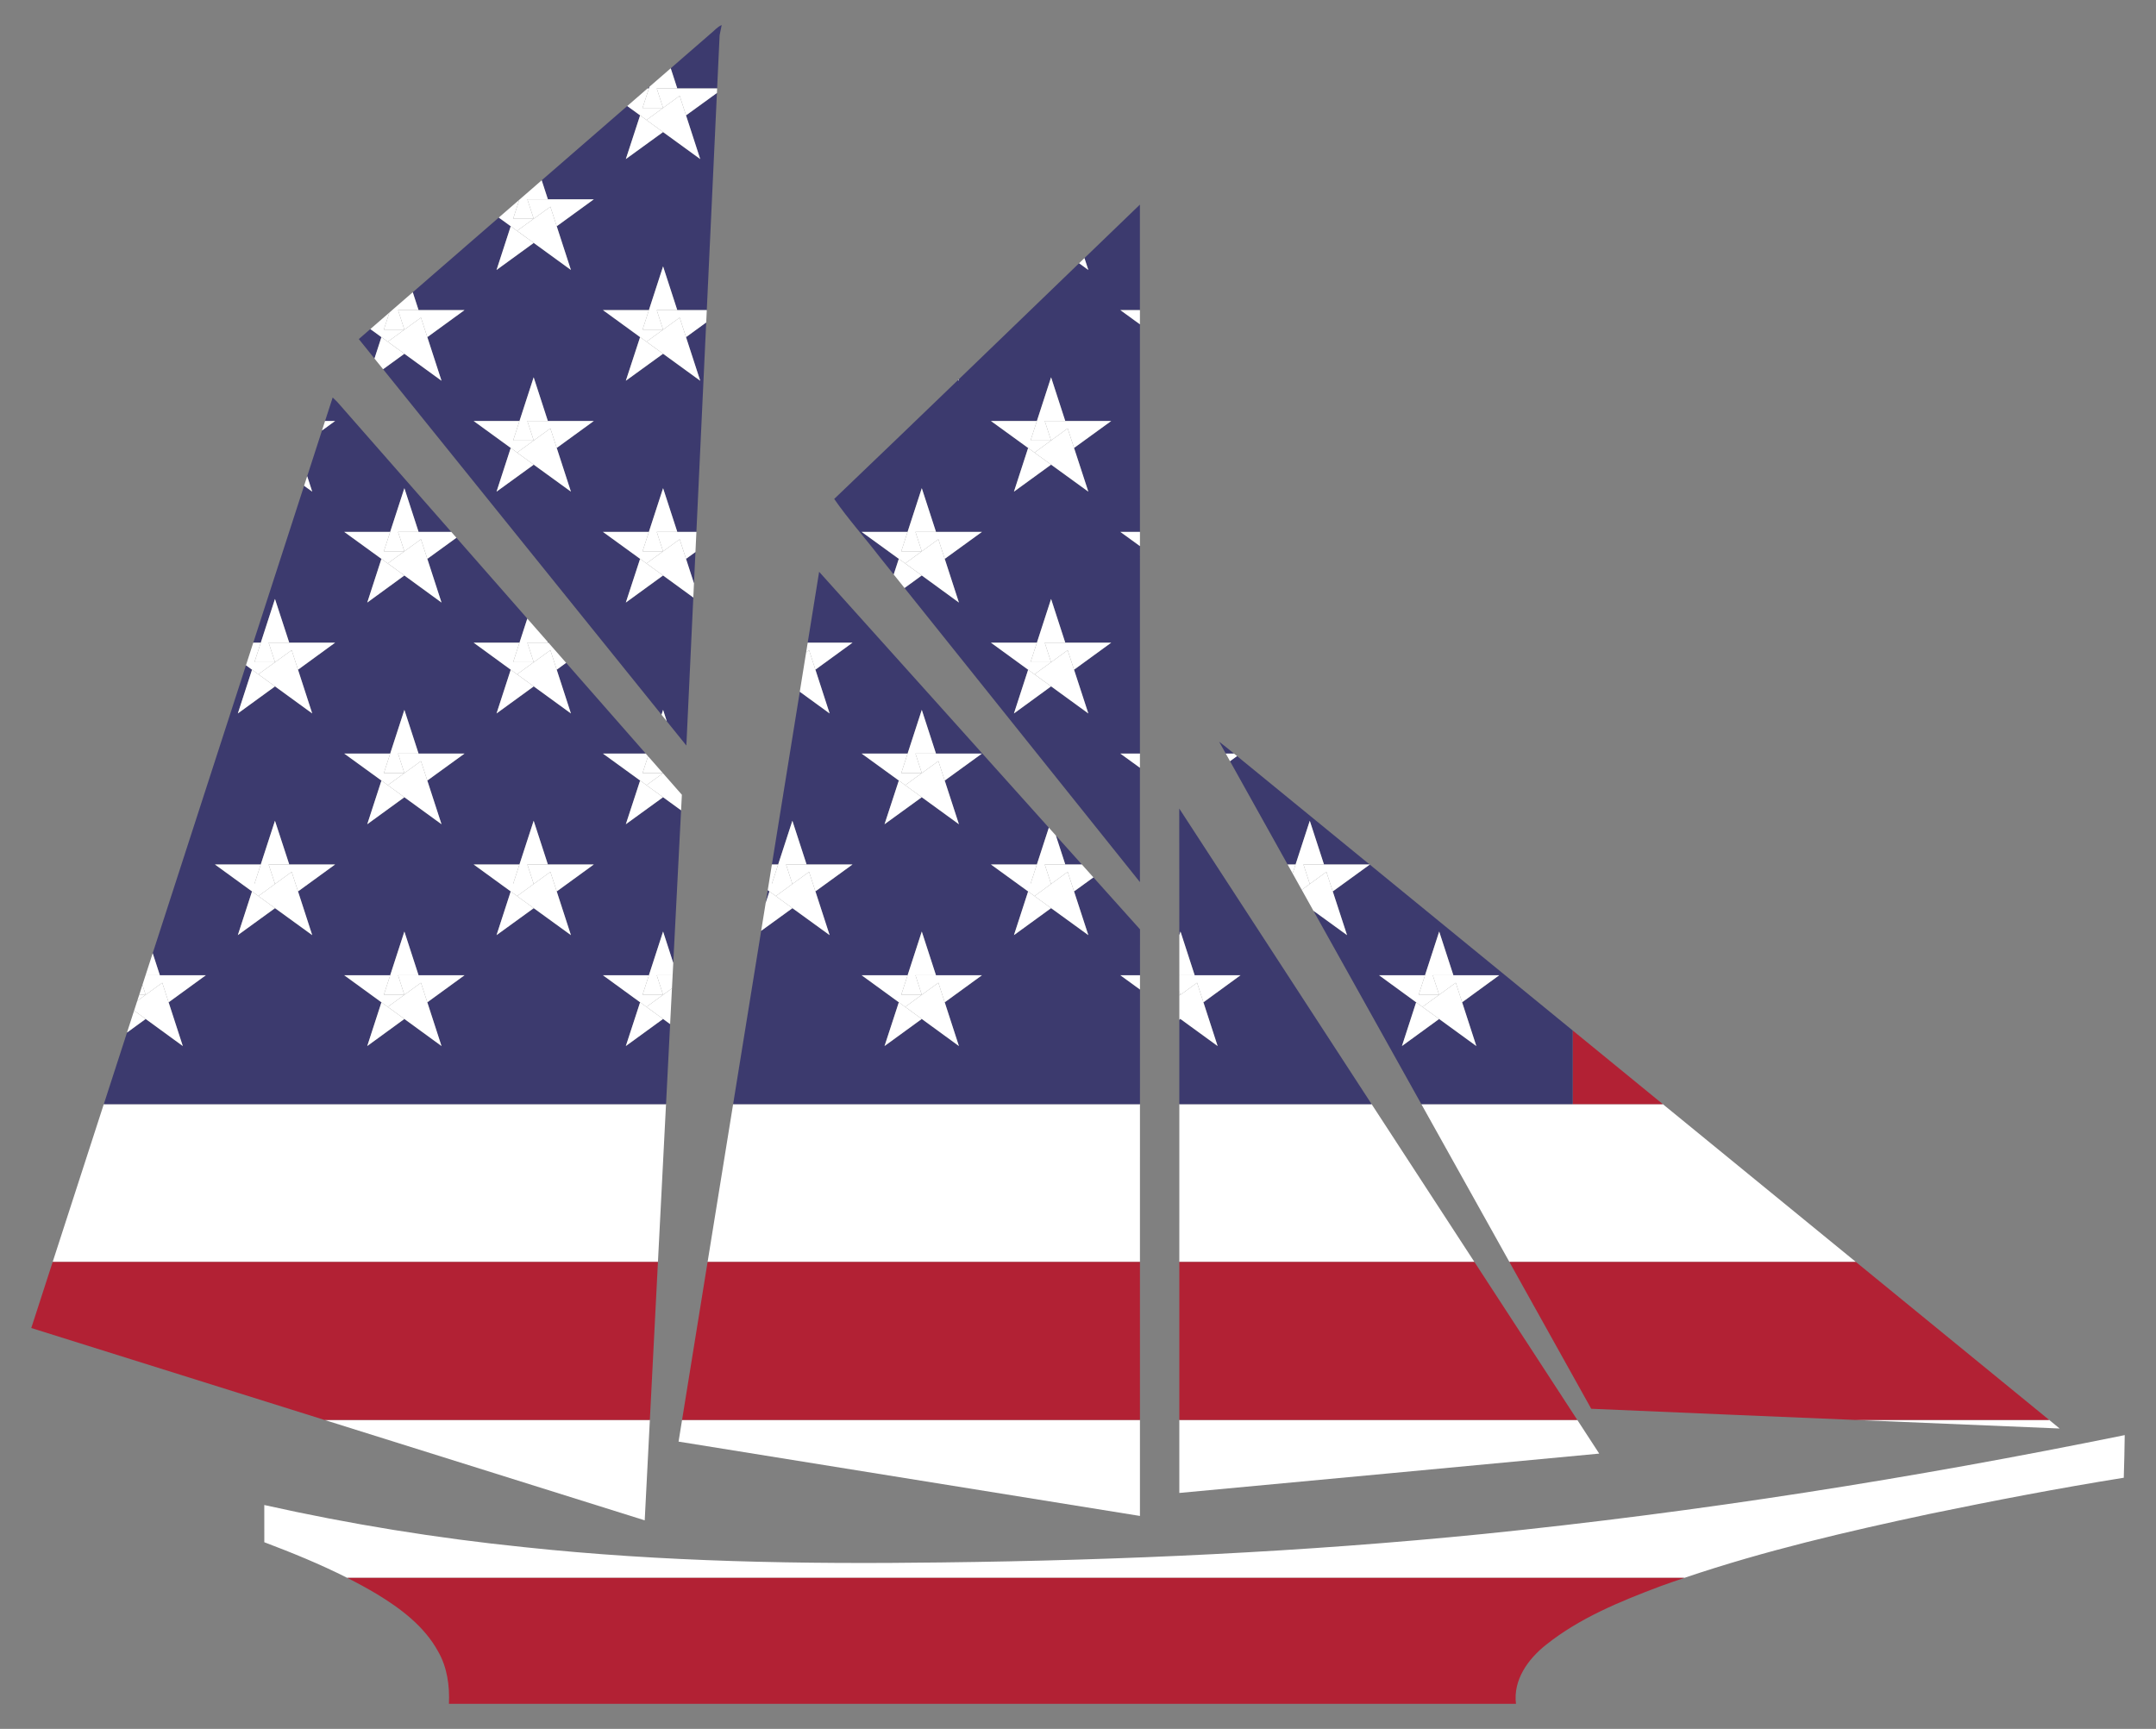 <?xml version="1.0" encoding="utf-8"?>
<!DOCTYPE svg PUBLIC "-//W3C//DTD SVG 1.1//EN" "http://www.w3.org/Graphics/SVG/1.1/DTD/svg11.dtd">
<svg version="1.1" id="Layer_1" xmlns="http://www.w3.org/2000/svg" xmlns:xlink="http://www.w3.org/1999/xlink" x="0px" y="0px"
	 viewBox="0 0 1414.865 1134.662" enable-background="new 0 0 1414.865 1134.662" xml:space="preserve">
<rect x="0" y="0" width="1414.865" height="1134.662" fill="#808080" stroke="none"/>
<g>
	<path fill="#FFFFFF" d="M1351.641,937.51c-2.3-1.88-4.599-3.76-6.9-5.64h-127.772
		C1261.858,933.745,1306.748,935.613,1351.641,937.51z"/>
	<path fill="#FFFFFF" d="M748.094,724.648H481.108c-5.588,34.524-11.173,69.048-16.756,103.572h283.728
		C748.077,793.695,748.091,759.171,748.094,724.648z"/>
	<path fill="#FFFFFF" d="M773.932,828.22h193.656c-22.488-34.523-44.975-69.047-67.461-103.572H773.94
		C773.938,759.171,773.936,793.695,773.932,828.22z"/>
	<path fill="#FFFFFF" d="M445.305,946.11c100.932,16.291,201.85,32.538,302.782,48.785
		c0.002-21.009-0.002-42.016-0.002-63.024H447.606C446.84,936.617,446.07,941.363,445.305,946.11z"/>
	<path fill="#FFFFFF" d="M1091.227,724.648h-59.172H932.763c19.267,34.52,38.53,69.044,57.785,103.572h227.388
		C1175.701,793.695,1133.46,759.175,1091.227,724.648z"/>
	<path fill="#FFFFFF" d="M426.466,931.87H212.884c70.069,21.97,140.133,43.94,210.208,65.91
		C424.218,975.81,425.341,953.841,426.466,931.87z"/>
	<path fill="#FFFFFF" d="M617.845,1025.409c-91.351,1.205-182.925-0.298-273.844-10.028
		c-57.325-5.862-114.322-15.071-170.561-27.658c0,8.138-0.015,16.276,0.015,24.43
		c18.453,6.975,36.799,14.456,54.417,23.368h877.521c52.592-17.826,106.811-30.424,161.072-41.995
		c42.253-8.733,84.641-16.872,127.251-23.701c0.238-9.343,0.566-18.657,0.625-27.985
		c-139.094,28.357-279.483,50.511-420.734,64.868C855.401,1018.565,736.616,1024.011,617.845,1025.409z"/>
	<path fill="#FFFFFF" d="M437.074,724.648H68.113c-11.184,34.524-22.369,69.048-33.551,103.572h397.209
		C433.537,793.695,435.308,759.172,437.074,724.648z"/>
	<path fill="#FFFFFF" d="M773.93,979.808c91.857-8.525,183.698-17.184,275.555-25.828
		c-4.798-7.371-9.599-14.739-14.398-22.11H773.928C773.929,947.85,773.926,963.828,773.93,979.808z"/>
	<path fill="#B22134" d="M1091.227,724.648c-19.724-16.125-39.449-32.248-59.172-48.373v48.373H1091.227z"/>
	<path fill="#B22134" d="M990.548,828.22c17.904,32.105,35.803,64.213,53.684,96.331
		c57.578,2.5,115.156,4.914,172.737,7.319h127.772c-42.273-34.544-84.537-69.1-126.805-103.65H990.548z"/>
	<path fill="#B22134" d="M773.928,931.87h261.159c-22.496-34.553-44.995-69.103-67.499-103.65H773.932
		C773.927,862.769,773.927,897.319,773.928,931.87z"/>
	<path fill="#B22134" d="M431.771,828.22H34.562c-4.679,14.445-9.36,28.89-14.038,43.336
		c64.118,20.105,128.241,40.209,192.36,60.314h213.582C428.235,897.32,430.003,862.77,431.771,828.22z"/>
	<path fill="#B22134" d="M464.352,828.22c-5.587,34.55-11.172,69.099-16.747,103.65h300.479
		c-0.001-34.551-0.001-69.101-0.004-103.65H464.352z"/>
	<path fill="#B22134" d="M247.175,1046.09c15.83,9.581,31.333,21.246,40.364,37.79
		c5.951,10.37,7.603,22.51,7.082,34.309c233.406,0.015,466.826,0,700.232,0.015
		c-1.979-15.711,8.004-29.488,19.728-38.742c22.123-17.675,48.725-28.491,74.985-38.415
		c5.256-1.904,10.536-3.732,15.827-5.525H227.871C234.416,1038.831,240.864,1042.334,247.175,1046.09z"/>
	<path fill="#3C3A6E" d="M773.924,613.726l0.767-2.365l9.306,28.674h30.102l-24.358,17.754l9.315,28.704l-24.404-17.749
		l-0.714,0.519c0.002,18.461,0.002,36.922,0.001,55.383h126.187c-42.106-64.651-84.2-129.31-126.242-194.006
		C773.907,558.337,773.915,586.031,773.924,613.726z"/>
	<path fill="#3C3A6E" d="M735.206,349.062h12.88c-0-45.403-0.011-90.807-0.018-136.211l-12.862-9.354h12.86
		c-0.004-23.073-0.002-46.145-0.009-69.219c-12.14,11.689-24.266,23.392-36.394,35.094l2.546,7.801l-6.063-4.41
		c-26.37,25.446-52.736,50.895-79.119,76.326l0.256,0.788l-0.612-0.445c-27.032,26.056-54.086,52.087-81.229,78.021
		c9.046,13.093,19.758,24.995,29.473,37.612c3.19,3.986,6.381,7.972,9.571,11.958l3.351-10.266l-24.405-17.695
		h30.163l9.323-28.674l9.323,28.674h30.163l-24.425,17.71l9.304,28.671L604.906,377.674l-11.313,8.228
		c51.486,64.335,102.981,128.67,154.479,193.005c0.003-25.009,0.003-50.017,0.005-75.025l-12.871-9.332h12.872
		c0.004-45.383,0.009-90.766,0.009-136.147L735.206,349.062z M650.28,276.28h30.18l9.306-28.674l9.306,28.674
		h30.18l-24.405,17.695l9.363,28.685l-24.431-17.714l-24.377,17.714l9.304-28.671L650.28,276.28z
		 M650.28,421.766h30.18l9.306-28.674l9.306,28.674h30.18l-24.412,17.754l9.37,28.704l-24.431-17.768
		l-24.377,17.768l9.311-28.69L650.28,421.766z"/>
	<path fill="#3C3A6E" d="M709.943,567.331c-5.676-6.333-11.354-12.665-17.031-18.997l6.177,18.997H709.943z"/>
	<polygon fill="#3C3A6E" points="180.484,580.141 180.484,580.141 180.484,580.141 	"/>
	<polygon fill="#3C3A6E" points="350.258,580.141 350.258,580.141 350.258,580.141 	"/>
	<polygon fill="#3C3A6E" points="859.539,580.141 859.539,580.141 859.539,580.141 	"/>
	<path fill="#3C3A6E" d="M455.42,382.839c0.322-6.849,0.643-13.699,0.965-20.548l-6.179,4.48L455.42,382.839z"/>
	<path fill="#3C3A6E" d="M859.539,538.657l9.323,28.674h29.93c-27.378-22.381-54.754-44.766-82.133-67.144
		c-1.62-1.319-3.233-2.648-4.846-3.977l-4.62,3.357c12.589,22.591,25.187,45.178,37.785,67.764h5.238
		L859.539,538.657z"/>
	<path fill="#3C3A6E" d="M503.827,584.221c-0.454,2.806-0.907,5.612-1.361,8.418l2.47-7.612L503.827,584.221z"/>
	<rect x="689.766" y="580.141" fill="#3C3A6E" width="0" height="0"/>
	<path fill="#3C3A6E" d="M426.185,56.944c-0.41,0.356-0.819,0.711-1.229,1.067h0.883L426.185,56.944z"/>
	<path fill="#3C3A6E" d="M470.62,58.011c0.542-11.624,1.088-23.248,1.629-34.871
		c0.342-1.666,1.012-4.999,1.354-6.68c-2.916,1.146-4.895,3.794-7.335,5.684
		c-8.696,7.559-17.404,15.107-26.103,22.663l4.285,13.205H470.62z"/>
	<path fill="#3C3A6E" d="M243.03,215.966c-2.521,2.191-5.044,4.377-7.564,6.568
		c3.427,4.253,6.855,8.506,10.282,12.76l4.563-14.033L243.03,215.966z"/>
	<path fill="#3C3A6E" d="M435.145,465.874l2.424,7.47c4.285,5.317,8.569,10.634,12.854,15.952
		c1.522-32.384,3.04-64.769,4.56-97.153l-19.851-14.469l-24.431,17.768l9.363-28.685l-24.405-17.695h30.163
		l9.323-28.674l9.323,28.674h12.538c2.15-45.81,4.297-91.62,6.44-137.431l-13.24,9.629l9.304,28.617
		l-24.377-17.714l-24.431,17.714l9.363-28.631l-24.405-17.75h30.18l9.306-28.674l9.306,28.674h19.375
		c2.222-47.492,4.441-94.985,6.654-142.477l-20.274,14.7l9.304,28.671l-24.377-17.714l-24.431,17.714l9.363-28.685
		l-8.44-6.12c-18.713,16.245-37.419,32.497-56.136,48.739l4.054,12.468h30.163l-24.351,17.695l9.309,28.685
		l-24.404-17.748l-24.404,17.748l9.309-28.685l-7.847-5.702c-18.816,16.329-37.627,32.666-56.438,49.002
		l3.8,11.709h30.18l-24.425,17.764l9.305,28.617l-24.365-17.705l-13.963,10.146
		c60.892,75.581,121.801,151.155,182.704,226.737L435.145,465.874z M325.853,322.66l9.309-28.685l-24.351-17.695
		h30.102l9.306-28.674l9.306,28.674h30.18l-24.351,17.695l9.309,28.685l-24.404-17.695L325.853,322.66z"/>
	<rect x="689.766" y="434.615" fill="#3C3A6E" width="0" height="0"/>
	<path fill="#3C3A6E" d="M359.904,421.766c-0.201-0.229-0.402-0.458-0.603-0.687l0.223,0.687H359.904z"/>
	<polygon fill="#3C3A6E" points="350.258,434.615 350.258,434.615 350.258,434.615 	"/>
	<polygon fill="#3C3A6E" points="604.918,507.397 604.918,507.397 604.918,507.397 	"/>
	<polygon fill="#3C3A6E" points="180.484,434.615 180.484,434.615 180.484,434.615 	"/>
	<polygon fill="#3C3A6E" points="265.371,507.397 265.371,507.397 265.371,507.397 	"/>
	<path fill="#3C3A6E" d="M800.055,486.767c1.445,2.595,2.893,5.187,4.339,7.782h5.398
		C806.581,491.909,803.357,489.286,800.055,486.767z"/>
	<path fill="#3C3A6E" d="M1032.055,676.275c-44.384-36.287-88.769-72.57-133.153-108.854l-24.282,17.606l9.363,28.685
		l-22.062-15.996c23.61,42.313,47.227,84.622,70.842,126.933h99.292V676.275z M968.83,686.494l-24.404-17.749
		l-24.404,17.749l9.315-28.704l-24.358-17.754h30.18l9.306-28.674l9.306,28.674h30.102l-24.358,17.754
		L968.83,686.494z"/>
	<path fill="#3C3A6E" d="M439.766,672.103l-4.633-3.377l-24.431,17.768l9.37-28.704l-24.412-17.754h30.18l9.306-28.674
		l6.679,20.581c1.71-33.379,3.416-66.759,5.13-100.137l-11.822-8.59L410.701,540.929l9.377-28.675l-24.42-17.706
		h28.092c-17.408-19.846-34.816-39.687-52.224-59.533l-6.18,4.505l9.315,28.705l-24.404-17.749l-24.404,17.749
		l9.315-28.705l-24.358-17.754h30.102l5.128-15.803c-15.507-17.678-31.014-35.355-46.521-53.032l-19.089,13.84
		l9.305,28.671l-24.365-17.76l-24.365,17.76l9.304-28.671l-24.425-17.709h30.163l9.323-28.674l9.323,28.674h21.432
		c-24.951-28.442-49.903-56.894-74.854-85.331c-0.967-0.967-1.949-1.919-2.961-2.857
		c-1.662,5.135-3.326,10.27-4.989,15.405h6.608l-8.641,6.279c-3.231,9.982-6.466,19.963-9.697,29.945l3.296,10.156
		l-5.332-3.866c-11.111,34.325-22.229,68.649-33.344,102.973h4.928l9.306-28.674l9.36,28.674h30.126l-24.358,17.754
		l9.315,28.705l-24.404-17.749l-24.404,17.749l9.315-28.705l-3.991-2.909
		c-20.399,62.986-40.791,125.974-61.196,188.959l4.694,14.465h30.18l-24.431,17.768l9.311,28.69l-24.365-17.76
		l-12.268,8.942c-5.072,15.657-10.144,31.314-15.216,46.971h368.961C437.97,707.132,438.869,689.618,439.766,672.103z
		 M374.662,613.711l-24.404-17.695l-24.404,17.695l9.309-28.685l-24.351-17.695h30.084l9.323-28.674l9.323,28.674
		h30.163l-24.351,17.695L374.662,613.711z M225.885,494.549h30.18l9.306-28.674l9.306,28.674h30.18l-24.439,17.72
		l9.319,28.66l-24.365-17.705l-24.365,17.705l9.319-28.66L225.885,494.549z M204.889,613.711l-24.404-17.695
		l-24.404,17.695l9.309-28.685l-24.351-17.695h30.084l9.323-28.674l9.377,28.674h30.108l-24.351,17.695
		L204.889,613.711z M289.736,686.494l-24.365-17.76l-24.365,17.76l9.311-28.69l-24.431-17.768h30.18
		l9.306-28.674l9.306,28.674h30.18l-24.431,17.768L289.736,686.494z"/>
	<path fill="#3C3A6E" d="M748.109,649.419l-12.903-9.384h12.905c0.004-10.041,0-20.082,0.006-30.123
		c-10.184-11.371-20.38-22.729-30.567-34.096l-12.703,9.211l9.363,28.685l-24.431-17.714l-24.377,17.714
		l9.304-28.671l-24.425-17.709h30.163l7.852-24.148c-50.214-56.005-100.451-111.987-150.746-167.926
		c-2.493,15.504-5,31.006-7.498,46.51h29.427l-24.368,17.722l9.326,28.736l-19.579-14.239
		c-6.093,37.783-12.189,75.565-18.298,113.346h4.11l9.323-28.674l9.323,28.674h30.163l-24.362,17.663l9.319,28.717
		l-24.404-17.695l-20.518,14.877c-6.135,37.918-12.267,75.837-18.405,113.754h266.986
		C748.097,699.572,748.099,674.495,748.109,649.419z M565.432,494.549h30.18l9.306-28.674l9.306,28.674h30.18
		l-24.439,17.72l9.319,28.66l-24.377-17.714l-24.431,17.714l9.377-28.675L565.432,494.549z M629.283,686.494
		l-24.377-17.768l-24.431,17.768l9.37-28.704l-24.412-17.754h30.18l9.306-28.674l9.306,28.674h30.18
		l-24.431,17.768L629.283,686.494z"/>
	<polygon fill="#FFFFFF" points="424.274,78.758 420.064,75.706 410.701,104.391 435.132,86.677 424.255,78.772 	"/>
	<path fill="#FFFFFF" d="M424.274,78.758l10.817-7.899h-13.422l4.17-12.848h-0.883
		c-4.444,3.859-8.888,7.717-13.332,11.576l8.44,6.12L424.274,78.758z"/>
	<path fill="#FFFFFF" d="M421.669,70.859h13.422l0.053-0.039l-4.152-12.809h8.305h5.153l-4.285-13.205
		c-4.659,4.047-9.32,8.091-13.98,12.138l-0.346,1.067L421.669,70.859z"/>
	<path fill="#FFFFFF" d="M439.297,58.011h-8.305l4.152,12.809l10.89-7.952l4.171,12.852l20.274-14.7
		c0.047-1.003,0.094-2.006,0.141-3.01h-26.17H439.297z"/>
	<polygon fill="#FFFFFF" points="435.145,70.82 435.091,70.859 424.274,78.758 424.255,78.772 435.132,86.677 
		459.51,104.391 450.205,75.72 446.034,62.868 	"/>
	<polygon fill="#FFFFFF" points="346.066,156.412 335.162,148.488 325.853,177.173 350.258,159.425 346.076,156.383 	"/>
	<path fill="#FFFFFF" d="M346.066,156.412l0.009-0.029l-6.747-4.907l10.919-7.905l-0.003-0.007h-13.502l4.061-12.489
		c-4.497,3.902-8.992,7.809-13.489,11.711l7.847,5.702L346.066,156.412z"/>
	<path fill="#FFFFFF" d="M350.245,143.563l-4.179-12.77h8.383h5.093l-4.054-12.468
		c-4.896,4.248-9.788,8.501-14.684,12.749l-4.061,12.489H350.245z"/>
	<polygon fill="#FFFFFF" points="346.066,130.793 350.245,143.563 350.248,143.571 361.187,135.65 365.353,148.488 
		389.704,130.793 359.542,130.793 354.449,130.793 	"/>
	<polygon fill="#FFFFFF" points="350.248,143.571 339.329,151.476 346.076,156.383 350.258,159.425 374.662,177.173 
		365.353,148.488 361.187,135.65 	"/>
	<path fill="#FFFFFF" d="M711.663,169.372c-1.172,1.131-2.345,2.26-3.517,3.391l6.063,4.41L711.663,169.372z"/>
	<path fill="#FFFFFF" d="M261.229,229.162l-0.01,0.032l-10.909-7.934l-4.563,14.033
		c1.887,2.342,3.774,4.683,5.66,7.025l13.963-10.146L261.229,229.162z"/>
	<path fill="#FFFFFF" d="M261.219,229.195l0.01-0.032l-6.748-4.904l10.89-7.913l0,0h-13.475l3.65-11.246
		c-4.171,3.623-8.345,7.242-12.515,10.866l7.28,5.295L261.219,229.195z"/>
	<path fill="#FFFFFF" d="M251.896,216.346h13.475l-4.152-12.849h8.305h5.153l-3.8-11.709
		c-5.11,4.438-10.222,8.873-15.332,13.312L251.896,216.346z"/>
	<polygon fill="#FFFFFF" points="261.219,203.497 265.371,216.346 265.371,216.346 276.261,208.433 280.432,221.261 
		304.857,203.497 274.677,203.497 269.523,203.497 	"/>
	<polygon fill="#FFFFFF" points="276.261,208.433 265.371,216.346 254.481,224.259 261.229,229.162 265.371,232.172 
		289.736,249.877 280.432,221.261 	"/>
	<polygon fill="#FFFFFF" points="430.992,229.195 420.064,221.247 410.701,249.877 435.132,232.163 431.003,229.162 	"/>
	<polygon fill="#FFFFFF" points="431.003,229.162 424.255,224.259 435.145,216.346 435.145,216.346 421.669,216.346 
		425.839,203.497 395.659,203.497 420.064,221.247 430.992,229.195 	"/>
	<polygon fill="#FFFFFF" points="421.669,216.346 435.145,216.346 430.992,203.497 439.297,203.497 444.45,203.497 
		435.145,174.823 425.839,203.497 	"/>
	<path fill="#FFFFFF" d="M439.297,203.497h-8.305l4.152,12.849l0,0l10.89-7.913l4.171,12.828l13.24-9.629
		c0.127-2.711,0.253-5.423,0.38-8.134h-19.375H439.297z"/>
	<polygon fill="#FFFFFF" points="446.034,208.433 435.145,216.346 424.255,224.259 431.003,229.162 435.132,232.163 
		459.51,249.877 450.205,221.261 	"/>
	<path fill="#FFFFFF" d="M629.027,249.089c-0.119,0.114-0.237,0.229-0.356,0.343l0.612,0.445L629.027,249.089z"/>
	<path fill="#FFFFFF" d="M748.067,212.851c-0.001-3.118-0.001-6.236-0.001-9.354h-12.86L748.067,212.851z"/>
	<path fill="#FFFFFF" d="M213.323,276.28c-0.677,2.093-1.356,4.186-2.033,6.279l8.641-6.279H213.323z"/>
	<path fill="#FFFFFF" d="M201.593,312.504c-0.679,2.097-1.358,4.193-2.037,6.289l5.332,3.866L201.593,312.504z"/>
	<polygon fill="#FFFFFF" points="339.355,297.022 335.162,293.975 325.853,322.66 350.258,304.965 339.329,297.041 	"/>
	<polygon fill="#FFFFFF" points="350.204,289.128 336.743,289.128 340.913,276.28 310.811,276.28 335.162,293.975 
		339.355,297.022 	"/>
	<polygon fill="#FFFFFF" points="336.743,289.128 350.204,289.128 350.258,289.089 346.066,276.28 354.449,276.28 
		359.524,276.28 350.219,247.605 340.913,276.28 	"/>
	<polygon fill="#FFFFFF" points="346.066,276.28 350.258,289.089 361.187,281.137 365.353,293.975 389.704,276.28 
		359.524,276.28 354.449,276.28 	"/>
	<polygon fill="#FFFFFF" points="374.662,322.66 365.353,293.975 361.187,281.137 350.258,289.089 350.204,289.128 
		339.355,297.022 339.329,297.041 350.258,304.965 	"/>
	<polygon fill="#FFFFFF" points="665.4,322.66 689.778,304.946 678.876,297.041 678.895,297.027 674.705,293.989 	"/>
	<polygon fill="#FFFFFF" points="689.712,289.128 676.29,289.128 680.46,276.28 650.28,276.28 674.705,293.989 
		678.895,297.027 	"/>
	<polygon fill="#FFFFFF" points="676.29,289.128 689.712,289.128 689.766,289.089 685.613,276.28 693.918,276.28 
		699.071,276.28 689.766,247.605 680.46,276.28 	"/>
	<polygon fill="#FFFFFF" points="685.613,276.28 689.766,289.089 700.656,281.137 704.846,293.975 729.251,276.28 
		699.071,276.28 693.918,276.28 	"/>
	<polygon fill="#FFFFFF" points="689.766,289.089 689.712,289.128 678.895,297.027 678.876,297.041 689.778,304.946 
		714.209,322.66 704.846,293.975 700.656,281.137 	"/>
	<polygon fill="#FFFFFF" points="261.219,374.681 250.31,366.772 241.006,395.442 265.371,377.683 261.225,374.661 	"/>
	<polygon fill="#FFFFFF" points="261.225,374.661 254.481,369.745 265.361,361.84 265.358,361.832 251.896,361.832 
		256.048,349.062 225.885,349.062 250.31,366.772 261.219,374.681 	"/>
	<polygon fill="#FFFFFF" points="265.358,361.832 261.219,349.062 269.523,349.062 274.694,349.062 265.371,320.388 
		256.048,349.062 251.896,361.832 	"/>
	<path fill="#FFFFFF" d="M269.523,349.062h-8.305l4.14,12.77l0.002,0.007l10.9-7.92l4.171,12.852l19.089-13.84
		c-1.131-1.29-2.263-2.579-3.394-3.869h-21.432H269.523z"/>
	<polygon fill="#FFFFFF" points="276.261,353.92 265.361,361.84 254.481,369.745 261.225,374.661 265.371,377.683 
		289.736,395.442 280.432,366.772 	"/>
	<polygon fill="#FFFFFF" points="430.992,374.681 420.064,366.757 410.701,395.442 435.132,377.674 430.999,374.661 	"/>
	<polygon fill="#FFFFFF" points="430.999,374.661 424.255,369.745 435.134,361.84 435.132,361.832 421.669,361.832 
		425.821,349.062 395.659,349.062 420.064,366.757 430.992,374.681 	"/>
	<polygon fill="#FFFFFF" points="435.132,361.832 430.992,349.062 439.297,349.062 444.468,349.062 435.145,320.388 
		425.821,349.062 421.669,361.832 	"/>
	<path fill="#FFFFFF" d="M439.297,349.062h-8.305l4.14,12.77l0.002,0.007l10.9-7.92l4.171,12.852l6.179-4.48
		c0.207-4.41,0.414-8.82,0.621-13.229h-12.538H439.297z"/>
	<path fill="#FFFFFF" d="M446.034,353.92l-10.9,7.92l-10.88,7.905l6.744,4.916l4.134,3.013l19.851,14.469
		c0.146-3.101,0.291-6.202,0.437-9.303l-5.214-16.068L446.034,353.92z"/>
	<path fill="#FFFFFF" d="M600.772,374.661l-0.006,0.02l-10.928-7.924l-3.351,10.266c2.368,2.959,4.738,5.919,7.106,8.878
		l11.313-8.228L600.772,374.661z"/>
	<polygon fill="#FFFFFF" points="600.772,374.661 594.028,369.745 604.908,361.84 604.905,361.832 591.443,361.832 
		595.595,349.062 565.432,349.062 589.838,366.757 600.766,374.681 	"/>
	<polygon fill="#FFFFFF" points="604.905,361.832 600.766,349.062 609.07,349.062 614.241,349.062 604.918,320.388 
		595.595,349.062 591.443,361.832 	"/>
	<polygon fill="#FFFFFF" points="600.766,349.062 604.905,361.832 604.908,361.84 615.808,353.92 619.979,366.772 
		644.404,349.062 614.241,349.062 609.07,349.062 	"/>
	<polygon fill="#FFFFFF" points="615.808,353.92 604.908,361.84 594.028,369.745 600.772,374.661 604.906,377.674 
		629.283,395.442 619.979,366.772 	"/>
	<path fill="#FFFFFF" d="M748.086,358.401c0-3.113-0.001-6.226-0.001-9.339h-12.88L748.086,358.401z"/>
	<rect x="180.484" y="434.615" fill="#FFFFFF" width="0" height="0"/>
	<polygon fill="#FFFFFF" points="176.293,447.464 165.395,439.52 156.08,468.225 180.484,450.476 176.302,447.435 	"/>
	<path fill="#FFFFFF" d="M176.293,447.464l0.009-0.029l-6.747-4.907l10.929-7.913l0,0h0h-13.514l4.17-12.849
		h-4.928c-1.603,4.948-3.205,9.897-4.807,14.845l3.991,2.909L176.293,447.464z"/>
	<polygon fill="#FFFFFF" points="180.484,434.615 176.293,421.766 184.676,421.766 189.805,421.766 180.445,393.092 
		171.139,421.766 166.97,434.615 	"/>
	<polygon fill="#FFFFFF" points="176.293,421.766 180.484,434.615 180.484,434.615 180.484,434.615 191.413,426.702 
		195.573,439.52 219.931,421.766 189.805,421.766 184.676,421.766 	"/>
	<polygon fill="#FFFFFF" points="191.413,426.702 180.484,434.615 180.484,434.615 169.555,442.528 176.302,447.435 
		180.484,450.476 204.889,468.225 195.573,439.52 	"/>
	<polygon fill="#FFFFFF" points="346.066,447.464 335.169,439.52 325.853,468.225 350.258,450.476 346.076,447.435 	"/>
	<polygon fill="#FFFFFF" points="346.076,447.435 339.329,442.528 350.258,434.615 350.258,434.615 336.743,434.615 
		340.913,421.766 310.811,421.766 335.169,439.52 346.066,447.464 	"/>
	<path fill="#FFFFFF" d="M340.913,421.766l-4.17,12.849h13.514l-4.191-12.849h8.383h5.075l-0.223-0.687
		c-4.42-5.039-8.84-10.077-13.26-15.116L340.913,421.766z"/>
	<path fill="#FFFFFF" d="M354.449,421.766h-8.383l4.191,12.849l0,0l10.929-7.913l4.16,12.818l6.18-4.505
		c-3.874-4.417-7.748-8.833-11.623-13.249h-0.38H354.449z"/>
	<polygon fill="#FFFFFF" points="350.258,434.615 350.258,434.615 339.329,442.528 346.076,447.435 350.258,450.476 
		374.662,468.225 365.347,439.52 361.187,426.702 	"/>
	<path fill="#FFFFFF" d="M530.961,426.702l4.149,12.786l24.368-17.722h-29.427c-0.34,2.111-0.681,4.223-1.021,6.334
		L530.961,426.702z"/>
	<path fill="#FFFFFF" d="M535.11,439.488l-4.149-12.786l-1.931,1.398c-1.39,8.629-2.781,17.257-4.173,25.886
		l19.579,14.239L535.11,439.488z"/>
	<polygon fill="#FFFFFF" points="689.766,434.615 689.766,434.615 689.766,434.615 	"/>
	<polygon fill="#FFFFFF" points="689.778,450.456 685.623,447.435 685.613,447.464 674.711,439.534 665.4,468.225 	"/>
	<polygon fill="#FFFFFF" points="685.623,447.435 678.876,442.528 689.766,434.615 689.766,434.615 689.766,434.615 
		676.29,434.615 680.46,421.766 650.28,421.766 674.711,439.534 685.613,447.464 	"/>
	<polygon fill="#FFFFFF" points="689.766,434.615 685.613,421.766 693.918,421.766 699.071,421.766 689.766,393.092 
		680.46,421.766 676.29,434.615 	"/>
	<polygon fill="#FFFFFF" points="685.613,421.766 689.766,434.615 689.766,434.615 700.656,426.702 704.84,439.52 
		729.251,421.766 699.071,421.766 693.918,421.766 	"/>
	<polygon fill="#FFFFFF" points="700.656,426.702 689.766,434.615 689.766,434.615 689.766,434.615 678.876,442.528 
		685.623,447.435 689.778,450.456 714.209,468.225 704.84,439.52 	"/>
	<polygon fill="#FFFFFF" points="241.006,540.929 265.371,523.223 254.481,515.31 254.5,515.296 250.325,512.269 	"/>
	<polygon fill="#FFFFFF" points="265.371,507.397 265.358,507.397 265.354,507.409 265.371,507.397 	"/>
	<polygon fill="#FFFFFF" points="265.354,507.409 265.358,507.397 251.896,507.397 256.065,494.549 225.885,494.549 
		250.325,512.269 254.5,515.296 	"/>
	<polygon fill="#FFFFFF" points="265.358,507.397 265.371,507.397 265.371,507.397 265.381,507.39 261.219,494.549 
		269.523,494.549 274.677,494.549 265.371,465.874 256.065,494.549 251.896,507.397 	"/>
	<polygon fill="#FFFFFF" points="261.219,494.549 265.381,507.39 276.261,499.485 280.418,512.269 304.857,494.549 
		274.677,494.549 269.523,494.549 	"/>
	<polygon fill="#FFFFFF" points="276.261,499.485 265.381,507.39 265.371,507.397 265.371,507.397 265.354,507.409 
		254.5,515.296 254.481,515.31 265.371,523.223 289.736,540.929 280.418,512.269 	"/>
	<polygon fill="#FFFFFF" points="424.255,515.31 424.274,515.296 420.079,512.254 410.701,540.929 435.132,523.215 	"/>
	<path fill="#FFFFFF" d="M420.079,512.254l4.195,3.042l10.796-7.844c-0.016-0.018-0.032-0.036-0.048-0.055h-13.352
		l3.606-11.111c-0.508-0.58-1.016-1.159-1.525-1.738h-28.092L420.079,512.254z"/>
	<path fill="#FFFFFF" d="M434.112,469.055c1.152,1.43,2.304,2.859,3.456,4.289l-2.424-7.47L434.112,469.055z"/>
	<path fill="#FFFFFF" d="M421.669,507.397h13.352c-3.249-3.704-6.498-7.407-9.746-11.111L421.669,507.397z"/>
	<path fill="#FFFFFF" d="M424.255,515.31l10.878,7.904l11.822,8.59c0.175-3.403,0.348-6.806,0.523-10.209
		c-4.136-4.715-8.272-9.429-12.408-14.144l-10.796,7.844L424.255,515.31z"/>
	<polygon fill="#FFFFFF" points="580.475,540.929 604.906,523.215 594.028,515.31 594.047,515.296 589.852,512.254 	"/>
	<polygon fill="#FFFFFF" points="604.918,507.397 604.905,507.397 604.902,507.409 604.918,507.397 	"/>
	<polygon fill="#FFFFFF" points="604.902,507.409 604.905,507.397 591.443,507.397 595.612,494.549 565.432,494.549 
		589.852,512.254 594.047,515.296 	"/>
	<polygon fill="#FFFFFF" points="591.443,507.397 604.905,507.397 604.918,507.397 604.918,507.397 604.928,507.39 
		600.766,494.549 609.07,494.549 614.224,494.549 604.918,465.874 595.612,494.549 	"/>
	<polygon fill="#FFFFFF" points="600.766,494.549 604.928,507.39 615.808,499.485 619.965,512.269 644.404,494.549 
		614.224,494.549 609.07,494.549 	"/>
	<polygon fill="#FFFFFF" points="615.808,499.485 604.928,507.39 604.918,507.397 604.918,507.397 604.902,507.409 
		594.047,515.296 594.028,515.31 604.906,523.215 629.283,540.929 619.965,512.269 	"/>
	<path fill="#FFFFFF" d="M748.077,503.881c0-3.111,0-6.222,0.001-9.332h-12.872L748.077,503.881z"/>
	<path fill="#FFFFFF" d="M809.792,494.549h-5.398c0.932,1.673,1.866,3.345,2.798,5.019l4.62-3.357
		C811.14,495.656,810.466,495.102,809.792,494.549z"/>
	<rect x="180.484" y="580.141" fill="#FFFFFF" width="0" height="0"/>
	<polygon fill="#FFFFFF" points="169.582,588.073 165.389,585.026 156.08,613.711 180.484,596.017 169.555,588.093 	"/>
	<polygon fill="#FFFFFF" points="180.484,580.141 180.484,580.141 180.484,580.141 180.471,580.101 166.97,580.101 
		171.122,567.331 141.038,567.331 165.389,585.026 169.582,588.073 	"/>
	<polygon fill="#FFFFFF" points="180.471,580.101 176.293,567.331 184.676,567.331 189.822,567.331 180.445,538.657 
		171.122,567.331 166.97,580.101 	"/>
	<polygon fill="#FFFFFF" points="189.822,567.331 184.676,567.331 176.293,567.331 180.471,580.101 180.484,580.141 
		180.484,580.141 180.484,580.141 191.413,572.189 195.58,585.026 219.931,567.331 	"/>
	<polygon fill="#FFFFFF" points="191.413,572.189 180.484,580.141 180.484,580.141 169.582,588.073 169.555,588.093 
		180.484,596.017 204.889,613.711 195.58,585.026 	"/>
	<polygon fill="#FFFFFF" points="339.355,588.073 335.163,585.026 325.853,613.711 350.258,596.017 339.329,588.093 	"/>
	<polygon fill="#FFFFFF" points="350.258,580.141 350.258,580.141 350.245,580.101 336.743,580.101 340.895,567.331 
		310.811,567.331 335.163,585.026 339.355,588.073 	"/>
	<polygon fill="#FFFFFF" points="350.245,580.101 346.066,567.331 354.449,567.331 359.542,567.331 350.219,538.657 
		340.895,567.331 336.743,580.101 	"/>
	<polygon fill="#FFFFFF" points="359.542,567.331 354.449,567.331 346.066,567.331 350.245,580.101 350.258,580.141 
		350.258,580.141 361.187,572.189 365.353,585.026 389.704,567.331 	"/>
	<polygon fill="#FFFFFF" points="350.258,580.141 350.258,580.141 339.355,588.073 339.329,588.093 350.258,596.017 
		374.662,613.711 365.353,585.026 361.187,572.189 	"/>
	<path fill="#FFFFFF" d="M509.102,588.093l0.027-0.019l-4.193-3.047l-2.47,7.612
		c-0.984,6.085-1.968,12.17-2.952,18.255l20.518-14.877L509.102,588.093z"/>
	<polygon fill="#FFFFFF" points="519.992,580.141 519.98,580.178 520,580.164 	"/>
	<path fill="#FFFFFF" d="M509.129,588.073l10.851-7.895l0.012-0.037l-0.013-0.039h-13.463l4.152-12.77h-4.11
		c-0.91,5.63-1.821,11.26-2.732,16.89l1.109,0.806L509.129,588.073z"/>
	<polygon fill="#FFFFFF" points="519.98,580.101 515.84,567.331 524.144,567.331 529.315,567.331 519.992,538.657 
		510.669,567.331 506.517,580.101 	"/>
	<polygon fill="#FFFFFF" points="515.84,567.331 519.98,580.101 519.992,580.141 520,580.164 530.961,572.189 
		535.116,584.995 559.478,567.331 529.315,567.331 524.144,567.331 	"/>
	<polygon fill="#FFFFFF" points="520,580.164 519.98,580.178 509.129,588.073 509.102,588.093 520.031,596.017 
		544.436,613.711 535.116,584.995 530.961,572.189 	"/>
	<polygon fill="#FFFFFF" points="678.895,588.079 674.705,585.041 665.4,613.711 689.778,595.997 678.876,588.093 	"/>
	<polygon fill="#FFFFFF" points="689.766,580.141 689.766,580.141 689.766,580.141 	"/>
	<polygon fill="#FFFFFF" points="689.766,580.141 689.766,580.141 689.766,580.141 689.753,580.101 676.29,580.101 
		680.442,567.331 650.28,567.331 674.705,585.041 678.895,588.079 	"/>
	<path fill="#FFFFFF" d="M676.29,580.101h13.463l-4.14-12.77h8.305h5.171l-6.177-18.997
		c-1.539-1.717-3.079-3.434-4.618-5.151l-7.852,24.148L676.29,580.101z"/>
	<path fill="#FFFFFF" d="M693.918,567.331h-8.305l4.14,12.77l0.013,0.039v0l10.89-7.952l4.191,12.838
		l12.703-9.211c-2.535-2.829-5.071-5.656-7.606-8.485h-10.854H693.918z"/>
	<polygon fill="#FFFFFF" points="700.656,572.189 689.766,580.141 689.766,580.141 689.766,580.141 678.895,588.079 
		678.876,588.093 689.778,595.997 714.209,613.711 704.846,585.027 	"/>
	<rect x="859.539" y="580.141" fill="#FFFFFF" width="0" height="0"/>
	<path fill="#FFFFFF" d="M844.978,567.331c1.103,1.978,2.205,3.956,3.309,5.934l1.929-5.934H844.978z"/>
	<path fill="#FFFFFF" d="M859.539,580.141L859.539,580.141l-0.013-0.039h-7.428c0.723,1.296,1.445,2.593,2.168,3.889
		L859.539,580.141L859.539,580.141z"/>
	<path fill="#FFFFFF" d="M859.527,580.101l-4.14-12.77h8.305h5.171l-9.323-28.674l-9.323,28.674l-1.929,5.934
		c1.271,2.279,2.541,4.558,3.812,6.836H859.527z"/>
	<path fill="#FFFFFF" d="M863.692,567.331h-8.305l4.14,12.77l0.013,0.039v0l0,0l10.89-7.952l4.19,12.838
		l24.282-17.606c-0.036-0.03-0.073-0.06-0.11-0.089h-29.93H863.692z"/>
	<path fill="#FFFFFF" d="M874.62,585.026l-4.19-12.838l-10.89,7.952l-0,0l-5.272,3.85
		c2.552,4.574,5.101,9.151,7.654,13.725l22.062,15.996L874.62,585.026z"/>
	<path fill="#FFFFFF" d="M91.452,665.712l-0.006,0.02l-3.437-2.5c-1.56,4.814-3.119,9.629-4.679,14.444l12.268-8.942
		L91.452,665.712z"/>
	<path fill="#FFFFFF" d="M91.452,665.712l-3.436-2.504c-0.003,0.008-0.005,0.016-0.008,0.025l3.437,2.5
		L91.452,665.712z"/>
	<path fill="#FFFFFF" d="M91.361,652.884c-0.435,1.342-0.87,2.684-1.304,4.026l5.541-4.026H91.361z"/>
	<path fill="#FFFFFF" d="M104.903,640.035l-4.694-14.465c-1.562,4.822-3.124,9.643-4.686,14.465h4.227H104.903z"/>
	<path fill="#FFFFFF" d="M93.482,646.337c-0.707,2.182-1.414,4.365-2.121,6.547h4.237L93.482,646.337z"/>
	<path fill="#FFFFFF" d="M106.487,644.971l4.165,12.833l24.431-17.768h-30.18h-5.153h-4.227
		c-0.68,2.1-1.361,4.201-2.041,6.301l2.116,6.547L106.487,644.971z"/>
	<path fill="#FFFFFF" d="M95.597,668.734l24.365,17.76l-9.311-28.69l-4.165-12.833l-10.89,7.913l-5.541,4.026
		c-0.68,2.099-1.36,4.199-2.04,6.298l3.436,2.504L95.597,668.734z"/>
	<polygon fill="#FFFFFF" points="261.219,665.732 250.317,657.804 241.006,686.494 265.371,668.734 261.225,665.712 	"/>
	<polygon fill="#FFFFFF" points="261.225,665.712 254.481,660.797 265.371,652.884 251.896,652.884 256.065,640.035 
		225.885,640.035 250.317,657.804 261.219,665.732 	"/>
	<polygon fill="#FFFFFF" points="265.371,652.884 265.371,652.884 261.219,640.035 269.523,640.035 274.677,640.035 
		265.371,611.361 256.065,640.035 251.896,652.884 	"/>
	<polygon fill="#FFFFFF" points="274.677,640.035 269.523,640.035 261.219,640.035 265.371,652.884 276.261,644.971 
		280.425,657.804 304.857,640.035 	"/>
	<polygon fill="#FFFFFF" points="276.261,644.971 265.371,652.884 265.371,652.884 254.481,660.797 261.225,665.712 
		265.371,668.734 289.736,686.494 280.425,657.804 	"/>
	<polygon fill="#FFFFFF" points="430.992,665.732 420.071,657.789 410.701,686.494 435.132,668.726 430.999,665.712 	"/>
	<polygon fill="#FFFFFF" points="430.999,665.712 424.255,660.797 435.145,652.884 421.669,652.884 425.839,640.035 
		395.659,640.035 420.071,657.789 430.992,665.732 	"/>
	<path fill="#FFFFFF" d="M435.145,611.361l-9.306,28.674l-4.17,12.849h13.475l-4.152-12.849h8.305h2.112
		c0.138-2.698,0.277-5.396,0.415-8.094L435.145,611.361z"/>
	<path fill="#FFFFFF" d="M430.992,640.035l4.152,12.849l5.823-4.231c0.147-2.873,0.294-5.745,0.442-8.618h-2.112
		H430.992z"/>
	<path fill="#FFFFFF" d="M424.255,660.797l6.744,4.916l4.134,3.013l4.633,3.377
		c0.4-7.817,0.801-15.633,1.201-23.45l-5.823,4.231L424.255,660.797z"/>
	<polygon fill="#FFFFFF" points="600.766,665.732 589.844,657.789 580.475,686.494 604.906,668.726 600.772,665.712 	"/>
	<polygon fill="#FFFFFF" points="600.772,665.712 594.028,660.797 604.918,652.884 591.443,652.884 595.612,640.035 
		565.432,640.035 589.844,657.789 600.766,665.732 	"/>
	<polygon fill="#FFFFFF" points="604.918,652.884 600.766,640.035 609.07,640.035 614.224,640.035 604.918,611.361 
		595.612,640.035 591.443,652.884 	"/>
	<polygon fill="#FFFFFF" points="614.224,640.035 609.07,640.035 600.766,640.035 604.918,652.884 615.808,644.971 
		619.973,657.804 644.404,640.035 	"/>
	<polygon fill="#FFFFFF" points="615.808,644.971 604.918,652.884 594.028,660.797 600.772,665.712 604.906,668.726 
		629.283,686.494 619.973,657.804 	"/>
	<path fill="#FFFFFF" d="M773.938,668.226c0,0.346,0,0.692,0,1.038l0.714-0.519L773.938,668.226z"/>
	<path fill="#FFFFFF" d="M748.109,649.419c0.001-3.128,0.001-6.256,0.002-9.384h-12.905L748.109,649.419z"/>
	<path fill="#FFFFFF" d="M773.938,652.884c0,0.172,0,0.345,0,0.517l0.714-0.517H773.938z"/>
	<path fill="#FFFFFF" d="M783.997,640.035l-9.306-28.674l-0.767,2.365c0.003,8.77,0.011,17.54,0.013,26.309h4.907
		H783.997z"/>
	<path fill="#FFFFFF" d="M774.684,652.861l-0.746-2.308c0,0.777-0,1.554,0,2.332h0.714L774.684,652.861z"/>
	<path fill="#FFFFFF" d="M785.582,644.971l4.16,12.818l24.358-17.754h-30.102h-5.153h-4.907
		c0.001,3.506,0.001,7.011,0.002,10.517l0.746,2.308L785.582,644.971z"/>
	<path fill="#FFFFFF" d="M799.057,686.494l-9.315-28.704l-4.16-12.818l-10.898,7.89l-0.032,0.023l-0.714,0.517
		c0.001,4.942-0,9.883,0,14.825l0.714,0.519L799.057,686.494z"/>
	<polygon fill="#FFFFFF" points="940.235,665.732 929.337,657.789 920.021,686.494 944.426,668.745 940.244,665.704 	"/>
	<polygon fill="#FFFFFF" points="940.244,665.704 933.497,660.797 944.426,652.884 930.99,652.884 935.159,640.035 
		904.979,640.035 929.337,657.789 940.235,665.732 	"/>
	<polygon fill="#FFFFFF" points="930.99,652.884 944.426,652.884 944.426,652.884 940.235,640.035 948.617,640.035 
		953.771,640.035 944.465,611.361 935.159,640.035 	"/>
	<polygon fill="#FFFFFF" points="953.771,640.035 948.617,640.035 940.235,640.035 944.426,652.884 955.355,644.971 
		959.515,657.789 983.873,640.035 	"/>
	<polygon fill="#FFFFFF" points="955.355,644.971 944.426,652.884 944.426,652.884 933.497,660.797 940.244,665.704 
		944.426,668.745 968.83,686.494 959.515,657.789 	"/>
</g>
</svg>
